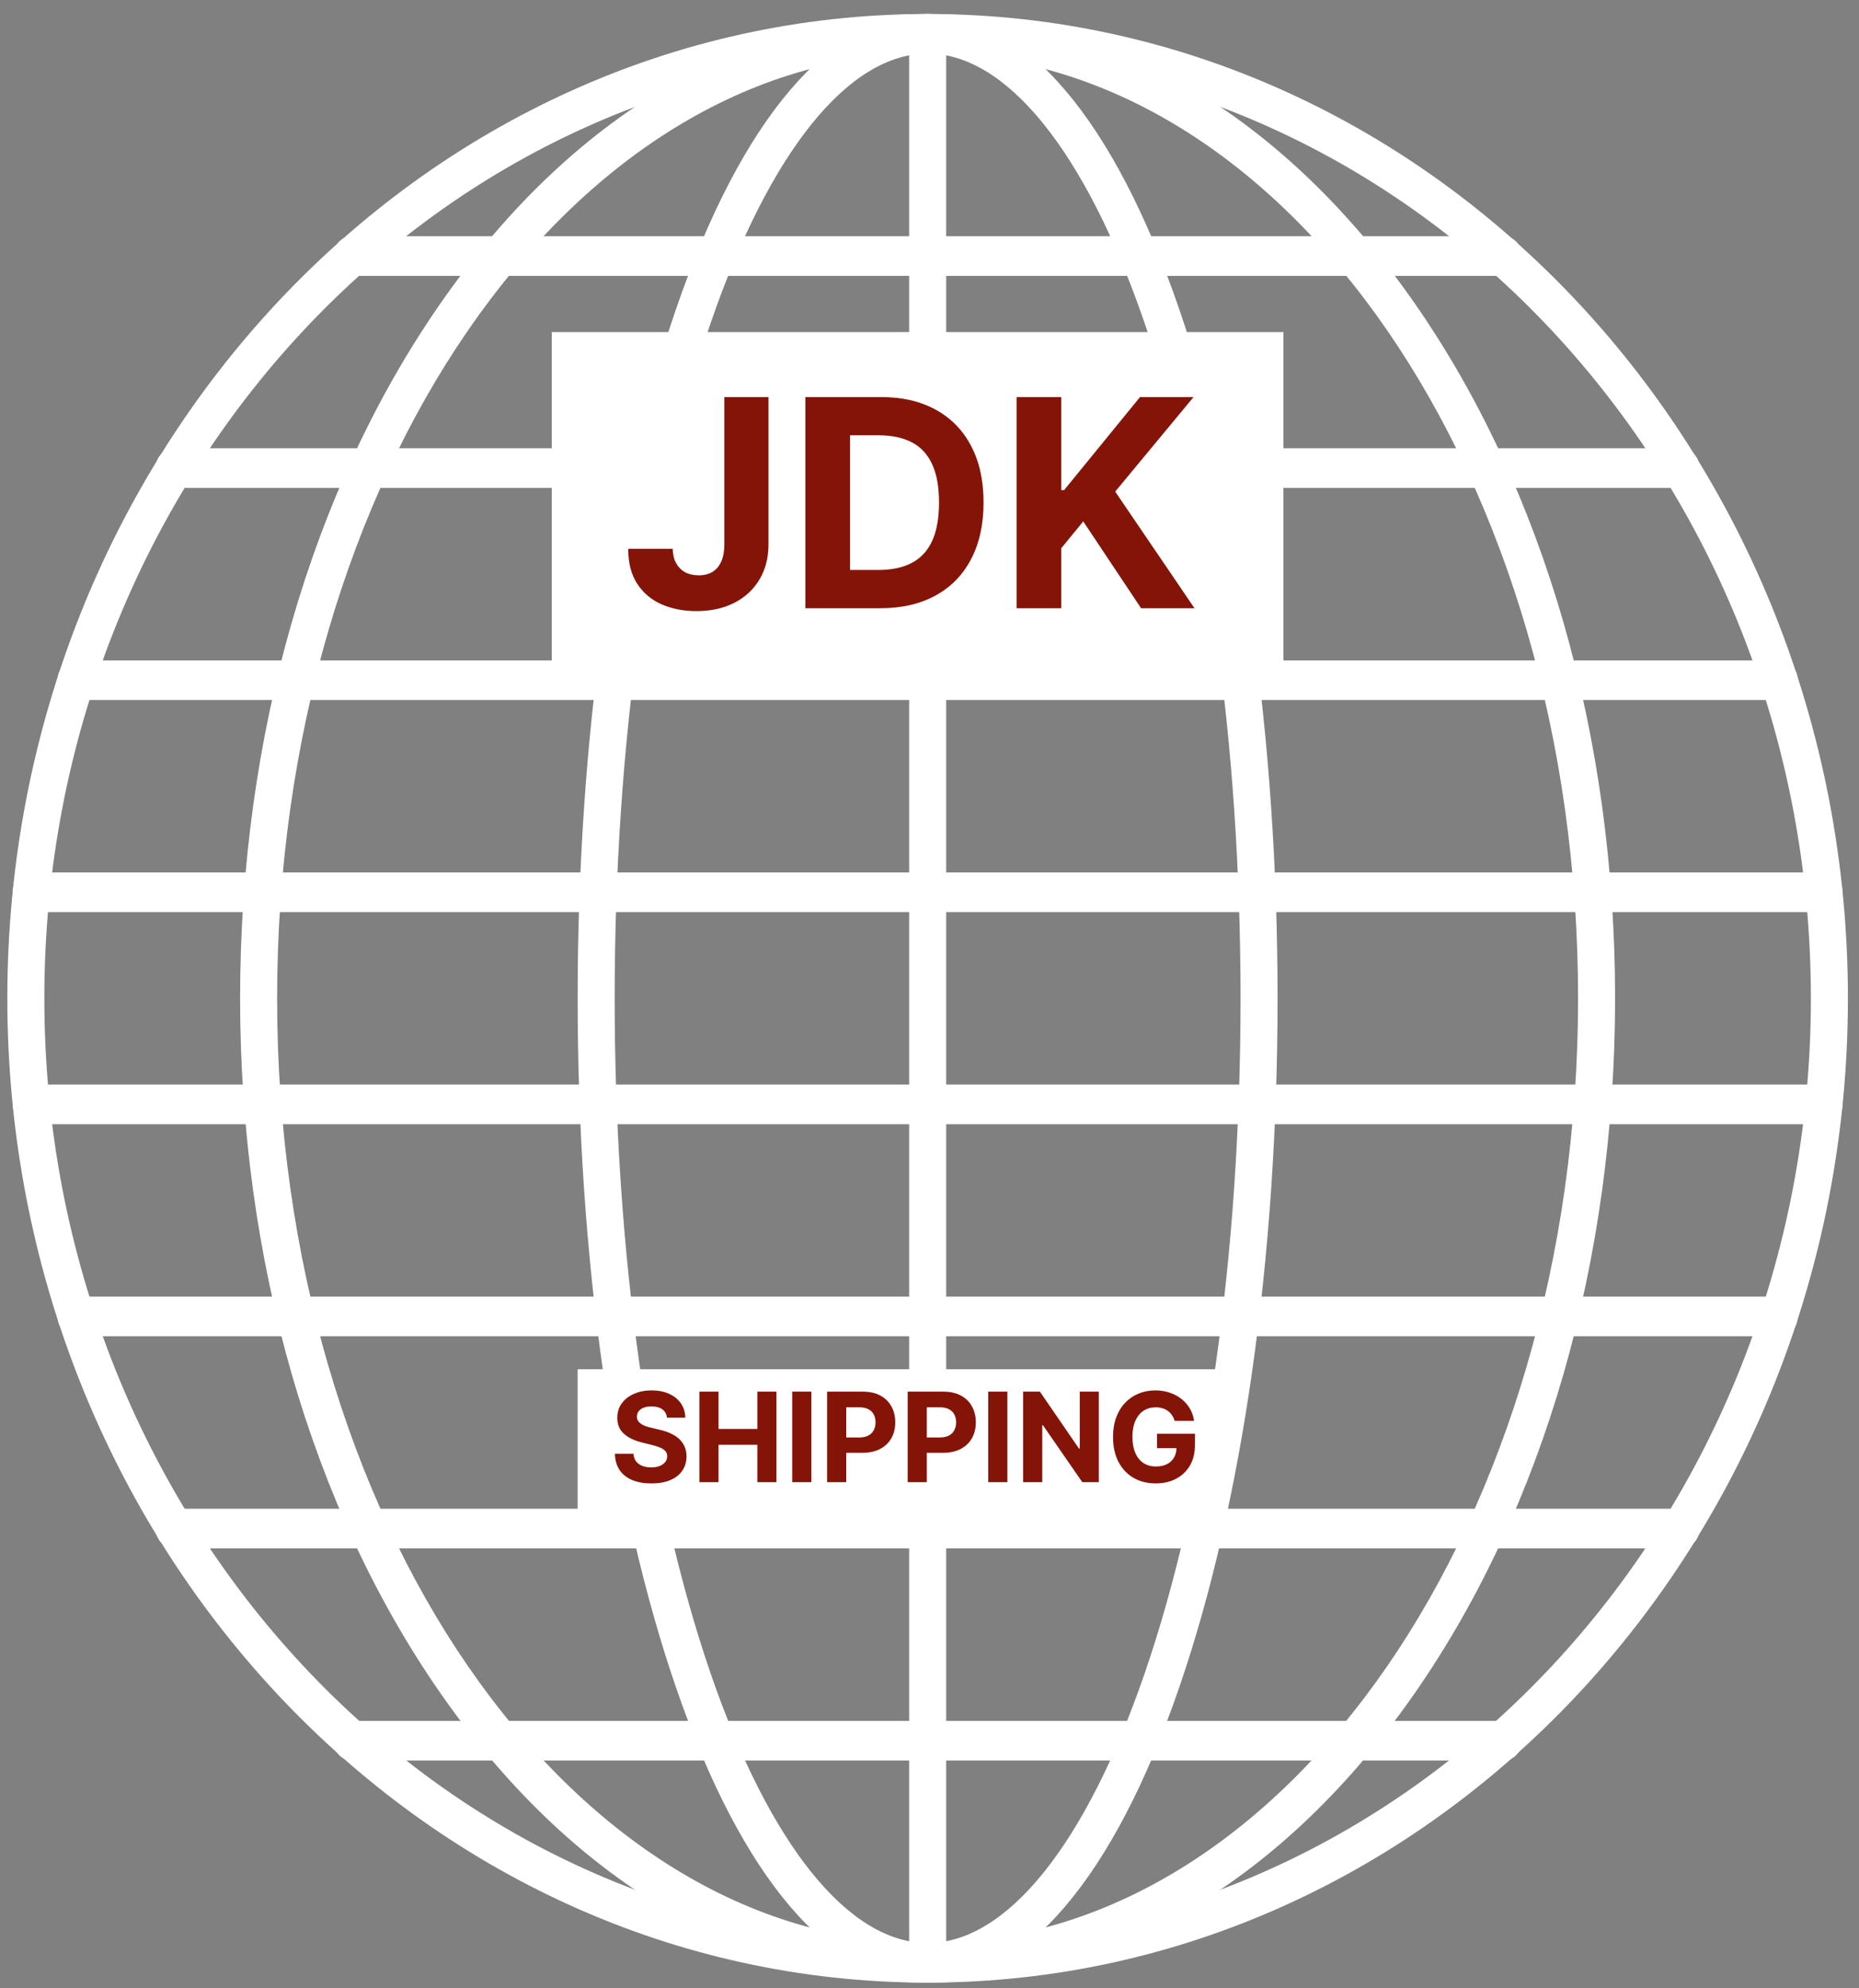 <svg width="101" height="108" viewBox="0 0 101 108" fill="none" xmlns="http://www.w3.org/2000/svg">
<rect x="0" y="0" width="101" height="108" fill="#808080" stroke="none"/>
<path fill-rule="evenodd" clip-rule="evenodd" d="M50.399 2.911C23.937 2.911 2.409 25.932 2.409 54.228C2.409 82.525 23.937 105.547 50.399 105.547C76.861 105.547 98.386 82.525 98.386 54.228C98.386 25.932 76.861 2.911 50.399 2.911ZM50.399 107.697C22.827 107.697 0.398 83.71 0.398 54.228C0.398 24.746 22.827 0.76 50.399 0.76C77.969 0.76 100.398 24.746 100.398 54.228C100.398 83.71 77.969 107.697 50.399 107.697Z" fill="white"/>
<path fill-rule="evenodd" clip-rule="evenodd" d="M50.398 2.91C30.91 2.91 15.056 25.931 15.056 54.228C15.056 82.525 30.909 105.546 50.398 105.546C69.884 105.546 85.737 82.525 85.737 54.228C85.737 25.931 69.883 2.91 50.398 2.91ZM50.398 107.697C40.363 107.697 30.949 102.091 23.889 91.917C16.897 81.836 13.045 68.452 13.045 54.228C13.045 40.004 16.897 26.62 23.889 16.54C30.949 6.364 40.363 0.76 50.398 0.76C60.433 0.76 69.847 6.364 76.904 16.54C83.899 26.62 87.748 40.004 87.748 54.228C87.748 68.452 83.898 81.836 76.904 91.917C69.847 102.091 60.432 107.697 50.398 107.697Z" fill="white"/>
<path fill-rule="evenodd" clip-rule="evenodd" d="M50.401 107.698C49.846 107.698 49.395 107.216 49.395 106.622V1.836C49.395 1.241 49.846 0.76 50.401 0.76C50.956 0.76 51.406 1.242 51.406 1.836L51.406 106.622C51.406 107.216 50.956 107.698 50.401 107.698Z" fill="white"/>
<path fill-rule="evenodd" clip-rule="evenodd" d="M81.685 14.985H19.114C18.559 14.985 18.108 14.503 18.108 13.908C18.109 13.314 18.559 12.832 19.114 12.832H81.685C82.24 12.832 82.691 13.314 82.691 13.908C82.691 14.503 82.24 14.985 81.685 14.985Z" fill="white"/>
<path fill-rule="evenodd" clip-rule="evenodd" d="M91.332 26.504H9.463C8.908 26.504 8.458 26.022 8.458 25.427C8.458 24.832 8.908 24.351 9.463 24.351H91.332C91.887 24.351 92.337 24.833 92.337 25.427C92.337 26.022 91.886 26.504 91.332 26.504Z" fill="white"/>
<path fill-rule="evenodd" clip-rule="evenodd" d="M96.667 38.025H4.133C3.577 38.025 3.127 37.544 3.127 36.949C3.127 36.355 3.577 35.872 4.133 35.872H96.667C97.222 35.872 97.672 36.355 97.672 36.949C97.672 37.544 97.222 38.026 96.667 38.025Z" fill="white"/>
<path fill-rule="evenodd" clip-rule="evenodd" d="M99.101 49.546H1.697C1.141 49.546 0.691 49.064 0.691 48.47C0.691 47.875 1.141 47.393 1.696 47.393L99.101 47.393C99.657 47.393 100.107 47.875 100.107 48.47C100.107 49.064 99.656 49.546 99.101 49.546Z" fill="white"/>
<path fill-rule="evenodd" clip-rule="evenodd" d="M99.101 61.068H1.697C1.141 61.068 0.691 60.586 0.691 59.992C0.691 59.397 1.141 58.915 1.696 58.915L99.101 58.915C99.657 58.915 100.107 59.397 100.107 59.992C100.107 60.586 99.656 61.068 99.101 61.068Z" fill="white"/>
<path fill-rule="evenodd" clip-rule="evenodd" d="M96.667 72.586H4.133C3.577 72.586 3.127 72.105 3.127 71.51C3.127 70.915 3.577 70.433 4.133 70.433H96.667C97.222 70.433 97.672 70.915 97.672 71.51C97.672 72.105 97.222 72.586 96.667 72.586Z" fill="white"/>
<path fill-rule="evenodd" clip-rule="evenodd" d="M91.332 84.109H9.464C8.909 84.109 8.458 83.626 8.458 83.032C8.458 82.438 8.909 81.955 9.464 81.955H91.332C91.887 81.955 92.337 82.438 92.337 83.032C92.337 83.626 91.887 84.109 91.332 84.109Z" fill="white"/>
<path fill-rule="evenodd" clip-rule="evenodd" d="M81.685 95.633H19.114C18.559 95.633 18.108 95.151 18.108 94.556C18.109 93.959 18.559 93.48 19.114 93.48H81.685C82.24 93.48 82.691 93.959 82.691 94.556C82.691 95.15 82.24 95.633 81.685 95.633Z" fill="white"/>
<path fill-rule="evenodd" clip-rule="evenodd" d="M50.399 2.91C46.104 2.91 41.807 8.247 38.609 17.552C35.247 27.331 33.395 40.357 33.395 54.228C33.396 68.099 35.247 81.125 38.609 90.904C41.807 100.209 46.104 105.546 50.399 105.546C54.691 105.546 58.988 100.209 62.188 90.904C65.548 81.125 67.399 68.1 67.399 54.228C67.399 40.357 65.548 27.332 62.188 17.552C58.988 8.247 54.691 2.91 50.399 2.91ZM50.399 107.697C45.135 107.697 40.277 101.996 36.721 91.646C33.281 81.635 31.384 68.346 31.384 54.228C31.384 40.11 33.28 26.821 36.721 16.81C40.277 6.46 45.135 0.76 50.399 0.76C55.66 0.76 60.517 6.46 64.073 16.81C67.514 26.821 69.41 40.11 69.41 54.228C69.41 68.346 67.514 81.635 64.073 91.646C60.517 101.996 55.66 107.697 50.399 107.697Z" fill="white"/>
<rect x="29.977" y="18.039" width="39.753" height="18.93" fill="white"/>
<path d="M39.354 21.567H41.752V29.566C41.752 30.306 41.585 30.948 41.253 31.493C40.924 32.038 40.467 32.459 39.88 32.754C39.294 33.049 38.612 33.196 37.836 33.196C37.145 33.196 36.517 33.075 35.953 32.832C35.393 32.586 34.949 32.212 34.62 31.712C34.292 31.207 34.129 30.575 34.133 29.813H36.547C36.555 30.115 36.616 30.375 36.732 30.591C36.852 30.804 37.014 30.968 37.219 31.084C37.429 31.196 37.675 31.252 37.959 31.252C38.258 31.252 38.51 31.189 38.715 31.062C38.924 30.931 39.083 30.741 39.191 30.491C39.3 30.24 39.354 29.932 39.354 29.566V21.567ZM47.824 33.039H43.757V21.567H47.858C49.011 21.567 50.005 21.796 50.838 22.256C51.67 22.711 52.311 23.367 52.759 24.222C53.211 25.077 53.437 26.1 53.437 27.292C53.437 28.487 53.211 29.514 52.759 30.373C52.311 31.232 51.667 31.891 50.827 32.35C49.99 32.81 48.989 33.039 47.824 33.039ZM46.183 30.961H47.723C48.44 30.961 49.043 30.834 49.532 30.58C50.025 30.322 50.395 29.925 50.642 29.387C50.892 28.845 51.017 28.147 51.017 27.292C51.017 26.444 50.892 25.751 50.642 25.213C50.395 24.676 50.027 24.28 49.538 24.026C49.049 23.772 48.446 23.645 47.729 23.645H46.183V30.961ZM55.234 33.039V21.567H57.659V26.625H57.811L61.939 21.567H64.847L60.589 26.704L64.897 33.039H61.995L58.853 28.323L57.659 29.779V33.039H55.234Z" fill="#851408"/>
<rect x="31.382" y="74.376" width="35.156" height="8.113" fill="white"/>
<path d="M36.235 77.009C36.216 76.815 36.133 76.665 35.988 76.557C35.842 76.45 35.645 76.397 35.395 76.397C35.225 76.397 35.082 76.421 34.965 76.469C34.848 76.515 34.759 76.58 34.696 76.663C34.635 76.746 34.605 76.841 34.605 76.946C34.602 77.034 34.62 77.111 34.66 77.177C34.702 77.242 34.759 77.299 34.831 77.347C34.903 77.394 34.986 77.434 35.08 77.47C35.175 77.503 35.276 77.532 35.383 77.556L35.825 77.662C36.039 77.71 36.236 77.774 36.415 77.854C36.594 77.934 36.75 78.032 36.881 78.149C37.012 78.266 37.114 78.404 37.186 78.562C37.26 78.721 37.297 78.902 37.299 79.107C37.297 79.408 37.22 79.669 37.068 79.89C36.918 80.109 36.7 80.279 36.415 80.401C36.132 80.521 35.79 80.581 35.39 80.581C34.993 80.581 34.647 80.52 34.353 80.399C34.06 80.277 33.831 80.097 33.666 79.859C33.503 79.618 33.417 79.322 33.409 78.968H34.415C34.426 79.133 34.474 79.27 34.557 79.381C34.642 79.49 34.755 79.572 34.895 79.628C35.038 79.682 35.199 79.71 35.378 79.71C35.554 79.71 35.707 79.684 35.837 79.633C35.968 79.582 36.069 79.51 36.142 79.419C36.214 79.328 36.249 79.223 36.249 79.105C36.249 78.994 36.217 78.901 36.151 78.826C36.087 78.751 35.993 78.687 35.868 78.634C35.745 78.581 35.593 78.533 35.414 78.49L34.879 78.356C34.464 78.255 34.137 78.097 33.897 77.883C33.657 77.668 33.537 77.379 33.539 77.016C33.537 76.718 33.617 76.458 33.777 76.236C33.938 76.013 34.16 75.84 34.442 75.715C34.723 75.59 35.044 75.527 35.402 75.527C35.767 75.527 36.086 75.59 36.358 75.715C36.631 75.84 36.844 76.013 36.996 76.236C37.148 76.458 37.227 76.716 37.231 77.009H36.235ZM37.998 80.511V75.595H39.038V77.623H41.148V75.595H42.185V80.511H41.148V78.48H39.038V80.511H37.998ZM44.082 75.595V80.511H43.042V75.595H44.082ZM44.937 80.511V75.595H46.877C47.25 75.595 47.567 75.666 47.83 75.808C48.092 75.949 48.292 76.145 48.43 76.397C48.569 76.646 48.639 76.934 48.639 77.261C48.639 77.587 48.569 77.875 48.428 78.125C48.287 78.375 48.083 78.569 47.815 78.709C47.55 78.848 47.228 78.917 46.85 78.917H45.614V78.084H46.682C46.882 78.084 47.047 78.05 47.177 77.981C47.308 77.911 47.406 77.814 47.47 77.691C47.535 77.566 47.568 77.422 47.568 77.261C47.568 77.097 47.535 76.955 47.47 76.833C47.406 76.71 47.308 76.615 47.177 76.548C47.046 76.479 46.879 76.445 46.677 76.445H45.976V80.511H44.937ZM49.314 80.511V75.595H51.254C51.627 75.595 51.945 75.666 52.207 75.808C52.47 75.949 52.67 76.145 52.807 76.397C52.947 76.646 53.016 76.934 53.016 77.261C53.016 77.587 52.946 77.875 52.805 78.125C52.664 78.375 52.46 78.569 52.193 78.709C51.927 78.848 51.605 78.917 51.228 78.917H49.991V78.084H51.059C51.26 78.084 51.424 78.05 51.554 77.981C51.685 77.911 51.783 77.814 51.847 77.691C51.913 77.566 51.945 77.422 51.945 77.261C51.945 77.097 51.913 76.955 51.847 76.833C51.783 76.71 51.685 76.615 51.554 76.548C51.423 76.479 51.256 76.445 51.055 76.445H50.354V80.511H49.314ZM54.731 75.595V80.511H53.691V75.595H54.731ZM59.699 75.595V80.511H58.801L56.662 77.417H56.626V80.511H55.586V75.595H56.498L58.621 78.687H58.664V75.595H59.699ZM63.818 77.184C63.784 77.067 63.737 76.964 63.676 76.874C63.615 76.783 63.541 76.706 63.453 76.644C63.367 76.58 63.267 76.531 63.155 76.497C63.045 76.464 62.922 76.447 62.788 76.447C62.537 76.447 62.316 76.509 62.125 76.634C61.937 76.759 61.789 76.941 61.684 77.179C61.578 77.416 61.525 77.706 61.525 78.048C61.525 78.391 61.577 78.682 61.681 78.922C61.785 79.162 61.933 79.346 62.123 79.472C62.313 79.597 62.538 79.659 62.798 79.659C63.033 79.659 63.234 79.618 63.4 79.534C63.568 79.45 63.696 79.33 63.784 79.177C63.874 79.023 63.919 78.841 63.919 78.632L64.13 78.663H62.862V77.88H64.92V78.5C64.92 78.932 64.829 79.303 64.646 79.614C64.464 79.922 64.213 80.161 63.892 80.329C63.572 80.496 63.206 80.579 62.793 80.579C62.332 80.579 61.927 80.477 61.578 80.274C61.229 80.069 60.957 79.778 60.762 79.402C60.568 79.025 60.471 78.576 60.471 78.058C60.471 77.659 60.529 77.304 60.644 76.992C60.761 76.678 60.924 76.412 61.134 76.195C61.344 75.977 61.588 75.811 61.866 75.698C62.145 75.584 62.446 75.527 62.771 75.527C63.05 75.527 63.309 75.568 63.549 75.65C63.789 75.73 64.002 75.844 64.188 75.991C64.375 76.138 64.528 76.313 64.646 76.516C64.765 76.718 64.841 76.941 64.874 77.184H63.818Z" fill="#851408"/>
</svg>
